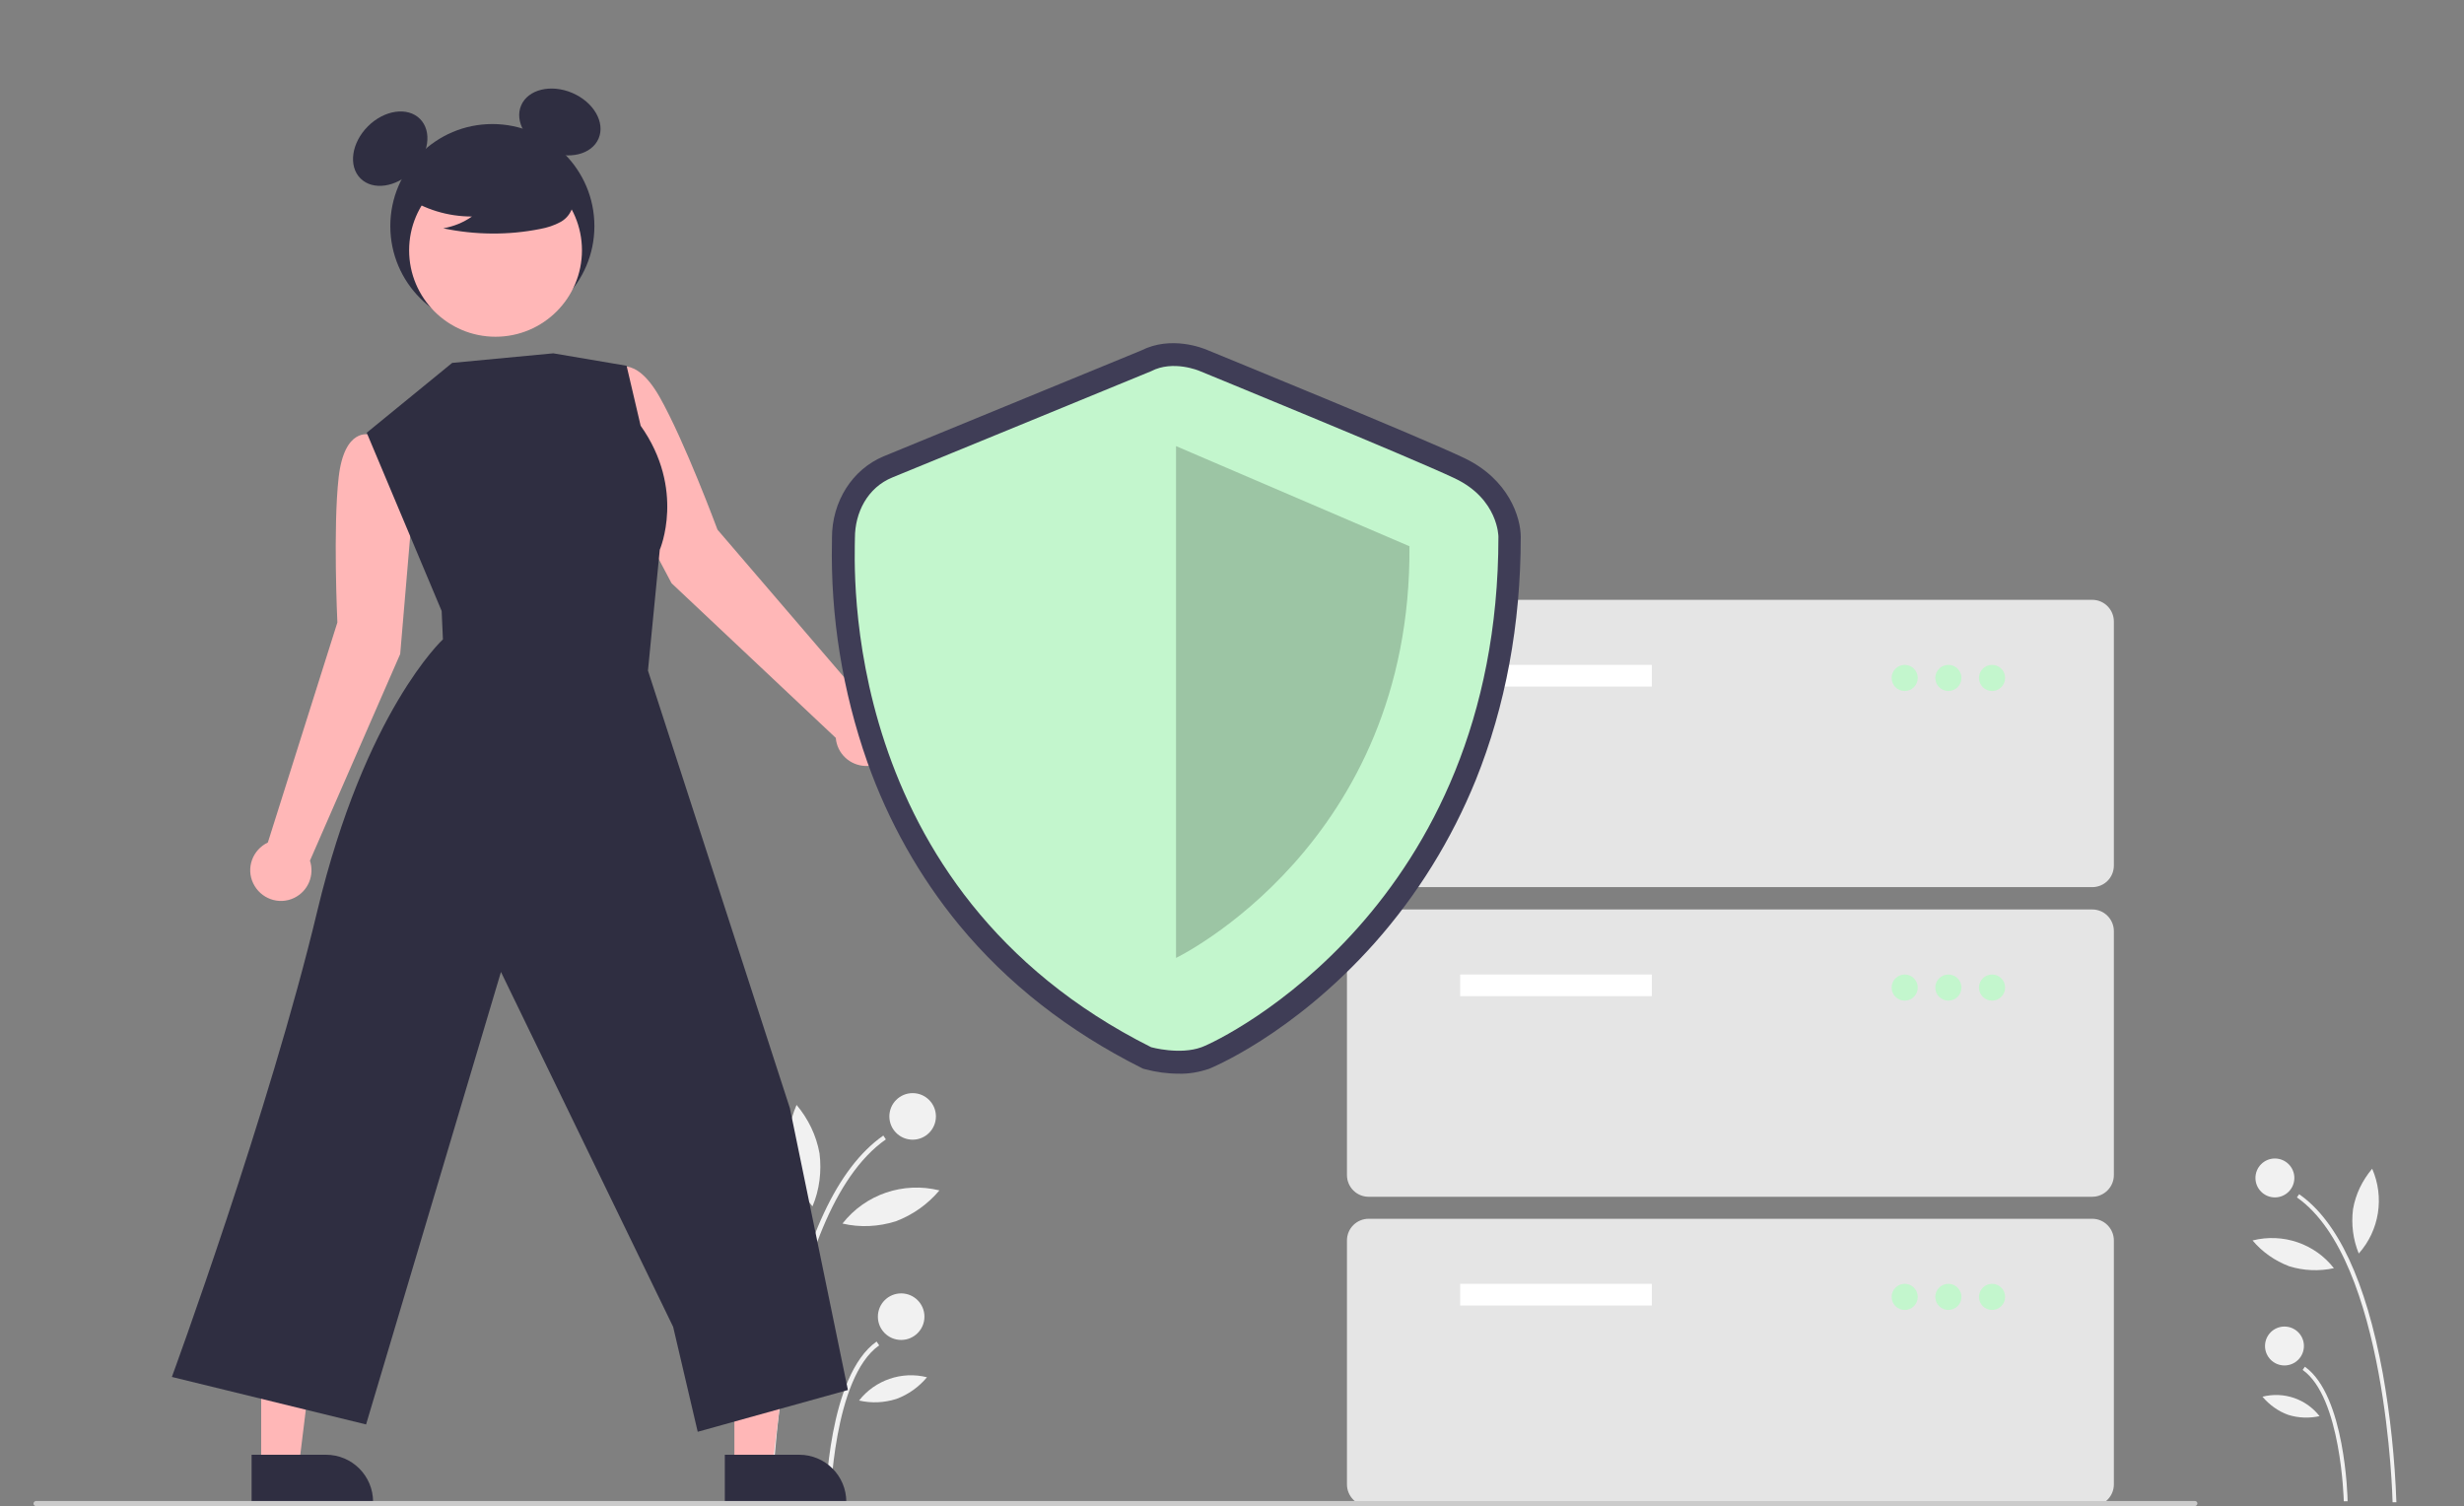 <?xml version="1.0" encoding="utf-8"?>
<!-- Generator: Adobe Illustrator 27.0.1, SVG Export Plug-In . SVG Version: 6.00 Build 0)  -->
<svg version="1.1" id="Ebene_1" xmlns="http://www.w3.org/2000/svg" xmlns:xlink="http://www.w3.org/1999/xlink" x="0px" y="0px"
	 viewBox="0 0 772.7 472.3" style="enable-background:new 0 0 772.7 472.3;" xml:space="preserve">
<rect x="0" y="0" width="772.7" height="472.3" fill="#808080" stroke="none"/>
<style type="text/css">
	.st0{fill:#F1F1F1;}
	.st1{fill:#FFB7B7;}
	.st2{fill:#2F2E41;}
	.st3{fill:#E5E5E5;}
	.st4{fill:#FFFFFF;}
	.st5{fill:#C3F6CD;}
	.st6{fill:#3F3D56;}
	.st7{opacity:0.2;enable-background:new    ;}
	.st8{fill:#CBCBCB;}
</style>
<path class="st0" d="M750.3,471.1l1.2,0c-0.5-13.6-1.9-27.2-4.3-40.6c-5.3-28.7-14.1-47.6-26.2-56l-0.7,1
	C748.5,395.2,750.3,470.3,750.3,471.1z"/>
<path class="st0" d="M735,470.8l1.2,0c0-1.4-0.8-33.3-13.4-42.2l-0.7,1C734.2,438.1,735,470.5,735,470.8z"/>
<circle class="st0" cx="713.4" cy="369.4" r="6.1"/>
<circle class="st0" cx="716.4" cy="422.1" r="6.1"/>
<path class="st0" d="M737.9,379.2c-0.6,4.7,0,9.5,1.8,13.9c6.5-7.3,8.1-17.7,4.2-26.6C740.8,370.2,738.7,374.5,737.9,379.2z"/>
<path class="st0" d="M717.9,397.1c4.5,1.4,9.4,1.6,14,0.6c-6-7.7-16-11.1-25.5-8.7C709.4,392.6,713.4,395.4,717.9,397.1z"/>
<path class="st0" d="M717.6,443.7c3.2,1,6.6,1.1,9.8,0.4c-4.2-5.4-11.2-7.8-17.9-6.1C711.7,440.6,714.5,442.6,717.6,443.7z"/>
<path class="st0" d="M242.1,471.3l-1.5,0c0.6-16.2,2.3-32.4,5.2-48.4c6.3-34.2,16.8-56.7,31.2-66.8l0.8,1.2
	C244.3,380.8,242.1,470.4,242.1,471.3z"/>
<path class="st0" d="M260.4,471l-1.5,0c0-1.6,0.9-39.7,16-50.3l0.8,1.2C261.3,432,260.4,470.6,260.4,471z"/>
<circle class="st0" cx="286.2" cy="350.1" r="7.3"/>
<circle class="st0" cx="282.6" cy="412.9" r="7.3"/>
<path class="st0" d="M257,361.7c0.7,5.6,0,11.4-2.2,16.6c-7.8-8.7-9.7-21.1-5-31.8C253.5,350.9,256,356.1,257,361.7z"/>
<path class="st0" d="M280.9,383c-5.4,1.7-11.2,2-16.7,0.7c7.2-9.2,19.1-13.2,30.4-10.4C290.9,377.7,286.2,381,280.9,383z"/>
<path class="st0" d="M281.1,438.7c-3.8,1.2-7.8,1.4-11.7,0.5c5-6.4,13.4-9.3,21.3-7.3C288.2,434.9,284.9,437.3,281.1,438.7z"/>
<path class="st1" d="M129.3,160.3l-3.5-21.5l-9.9-2.5c0,0-7.9-2.4-9.7,13.4c-1.8,15.9-0.4,45.5-0.4,45.5l-21.8,69
	c-4.8,2.3-6.9,8-4.6,12.8s8,6.9,12.8,4.6c4.4-2.1,6.5-7.1,5-11.7l28.3-64.8L129.3,160.3z"/>
<path class="st1" d="M189.6,143.3l-5.2-21.2l8.2-6.2c0,0,6.3-5.3,14.2,8.5c7.9,13.9,18.2,41.7,18.2,41.7l47.1,54.9
	c5.3,0.2,9.5,4.7,9.2,10c-0.2,5.3-4.7,9.5-10,9.2c-4.8-0.2-8.8-3.9-9.2-8.8l-51.5-48.5L189.6,143.3z"/>
<polygon class="st1" points="230.3,460 242.2,460 247.8,414.5 230.3,414.5 "/>
<path class="st2" d="M227.3,456.2l23.3,0h0c8.2,0,14.8,6.6,14.8,14.8v0.5l-38.1,0L227.3,456.2z"/>
<polygon class="st1" points="81.9,460 93.7,460 99.3,414.5 81.9,414.5 "/>
<path class="st2" d="M78.9,456.2l23.3,0h0c8.2,0,14.8,6.6,14.8,14.8v0.5l-38.1,0L78.9,456.2z"/>
<circle class="st2" cx="154.4" cy="70.9" r="32"/>
<ellipse transform="matrix(0.707 -0.707 0.707 0.707 2.889 100.209)" class="st2" cx="122.4" cy="46.6" rx="13.2" ry="9.9"/>
<ellipse transform="matrix(0.393 -0.92 0.92 0.393 71.365 184.659)" class="st2" cx="175.5" cy="38.3" rx="9.9" ry="13.2"/>
<circle class="st1" cx="155.4" cy="78.5" r="27.1"/>
<path class="st2" d="M126.9,61.4c6.2,4.3,13.6,6.5,21.1,6.5c-2.7,1.9-5.7,3.1-9,3.7c10,2.1,20.4,2.2,30.4,0.2
	c2.2-0.4,4.4-1.1,6.4-2.2c2-1.1,3.4-3,3.9-5.3c0.7-3.8-2.3-7.3-5.4-9.6c-9.6-7.1-21.8-9.6-33.4-6.7c-3.7,1-7.5,2.6-9.9,5.6
	s-3.1,7.6-0.8,10.7L126.9,61.4z"/>
<path class="st2" d="M141.8,113.8l-26.8,21.9l23.5,55.9l0.4,8.9c0,0-24.4,22.5-39.4,85.2S53.9,431.8,53.9,431.8l60.9,14.9
	l42.3-141.9l54,111.3l7.7,32.9l47.1-13.1l-18.2-88.4l-44.5-137.2l3.7-37.9c0,0,8.2-18.9-6-38.9l-4.4-18.8l-23-3.9L141.8,113.8z"/>
<path class="st3" d="M656.1,278.2H429.2c-3.8,0-6.8-3.1-6.8-6.8v-76.5c0-3.8,3.1-6.8,6.8-6.8h226.9c3.8,0,6.8,3.1,6.8,6.8v76.5
	C662.9,275.2,659.9,278.2,656.1,278.2z"/>
<rect x="457.9" y="208.5" class="st4" width="60.1" height="6.8"/>
<circle class="st5" cx="597.3" cy="212.6" r="4.1"/>
<circle class="st5" cx="611" cy="212.6" r="4.1"/>
<circle class="st5" cx="624.7" cy="212.6" r="4.1"/>
<path class="st3" d="M656.1,375.3H429.2c-3.8,0-6.8-3.1-6.8-6.8v-76.5c0-3.8,3.1-6.8,6.8-6.8h226.9c3.8,0,6.8,3.1,6.8,6.8v76.5
	C662.9,372.2,659.9,375.3,656.1,375.3z"/>
<rect x="457.9" y="305.6" class="st4" width="60.1" height="6.8"/>
<circle class="st5" cx="597.3" cy="309.7" r="4.1"/>
<circle class="st5" cx="611" cy="309.7" r="4.1"/>
<circle class="st5" cx="624.7" cy="309.7" r="4.1"/>
<path class="st3" d="M656.1,472.3H429.2c-3.8,0-6.8-3.1-6.8-6.8v-76.5c0-3.8,3.1-6.8,6.8-6.8h226.9c3.8,0,6.8,3.1,6.8,6.8v76.5
	C662.9,469.2,659.9,472.3,656.1,472.3z"/>
<rect x="457.9" y="402.6" class="st4" width="60.1" height="6.8"/>
<circle class="st5" cx="597.3" cy="406.7" r="4.1"/>
<circle class="st5" cx="611" cy="406.7" r="4.1"/>
<circle class="st5" cx="624.7" cy="406.7" r="4.1"/>
<path class="st6" d="M369.6,336.7c-3.6,0-7.1-0.5-10.5-1.4l-0.7-0.2l-0.6-0.3c-22.7-11.4-41.9-26.4-57-44.7
	c-12.5-15.2-22.2-32.5-28.8-51.1c-7.8-22.2-11.6-45.7-11.1-69.2c0-0.5,0-0.9,0-1.1c0-11.5,6.4-21.5,16.2-25.6
	c7.5-3.1,75.9-31.2,80.8-33.2c9.3-4.7,19.2-0.8,20.8-0.1c3.6,1.5,66.8,27.3,80.4,33.8c14.1,6.7,17.8,18.7,17.8,24.8
	c0,27.4-4.8,53.1-14.1,76.2c-7.6,18.7-18.3,36-31.7,51.1c-25.9,29.1-51.8,39.4-52,39.5C376.1,336.2,372.9,336.8,369.6,336.7z
	 M363.5,321.6c2.2,0.5,7.4,1.3,10.8,0c4.3-1.6,25.9-12.8,46.2-35.6c28-31.5,42.2-71.1,42.2-117.6c0-0.9-0.7-7.7-9.6-11.9
	c-13.4-6.4-79.1-33.2-79.8-33.5l-0.2-0.1c-1.4-0.6-5.8-1.8-8.8-0.2l-0.6,0.3c-0.7,0.3-73.3,30.1-81,33.3c-5.4,2.3-7.3,7.8-7.3,12.3
	c0,0.3,0,0.8,0,1.4C274.7,202,282.1,280.4,363.5,321.6z"/>
<path class="st5" d="M361,116.4c0,0-73.2,30.1-81.1,33.3s-11.8,11.1-11.8,19s-5.9,110.2,92.9,159.7c0,0,9,2.5,15.8,0
	c6.8-2.5,93.1-44.3,93.1-160.1c0,0,0-11.8-13.7-18.3c-13.7-6.5-80.1-33.7-80.1-33.7S367.9,112.8,361,116.4z"/>
<path class="st7" d="M368.8,139.9v160.5c0,0,73.9-35.6,73.2-129.1L368.8,139.9z"/>
<path class="st8" d="M688.3,472.3h-677c-0.5,0-0.8-0.4-0.8-0.8s0.4-0.8,0.8-0.8h677c0.5,0,0.8,0.4,0.8,0.8S688.7,472.3,688.3,472.3z
	"/>
</svg>
